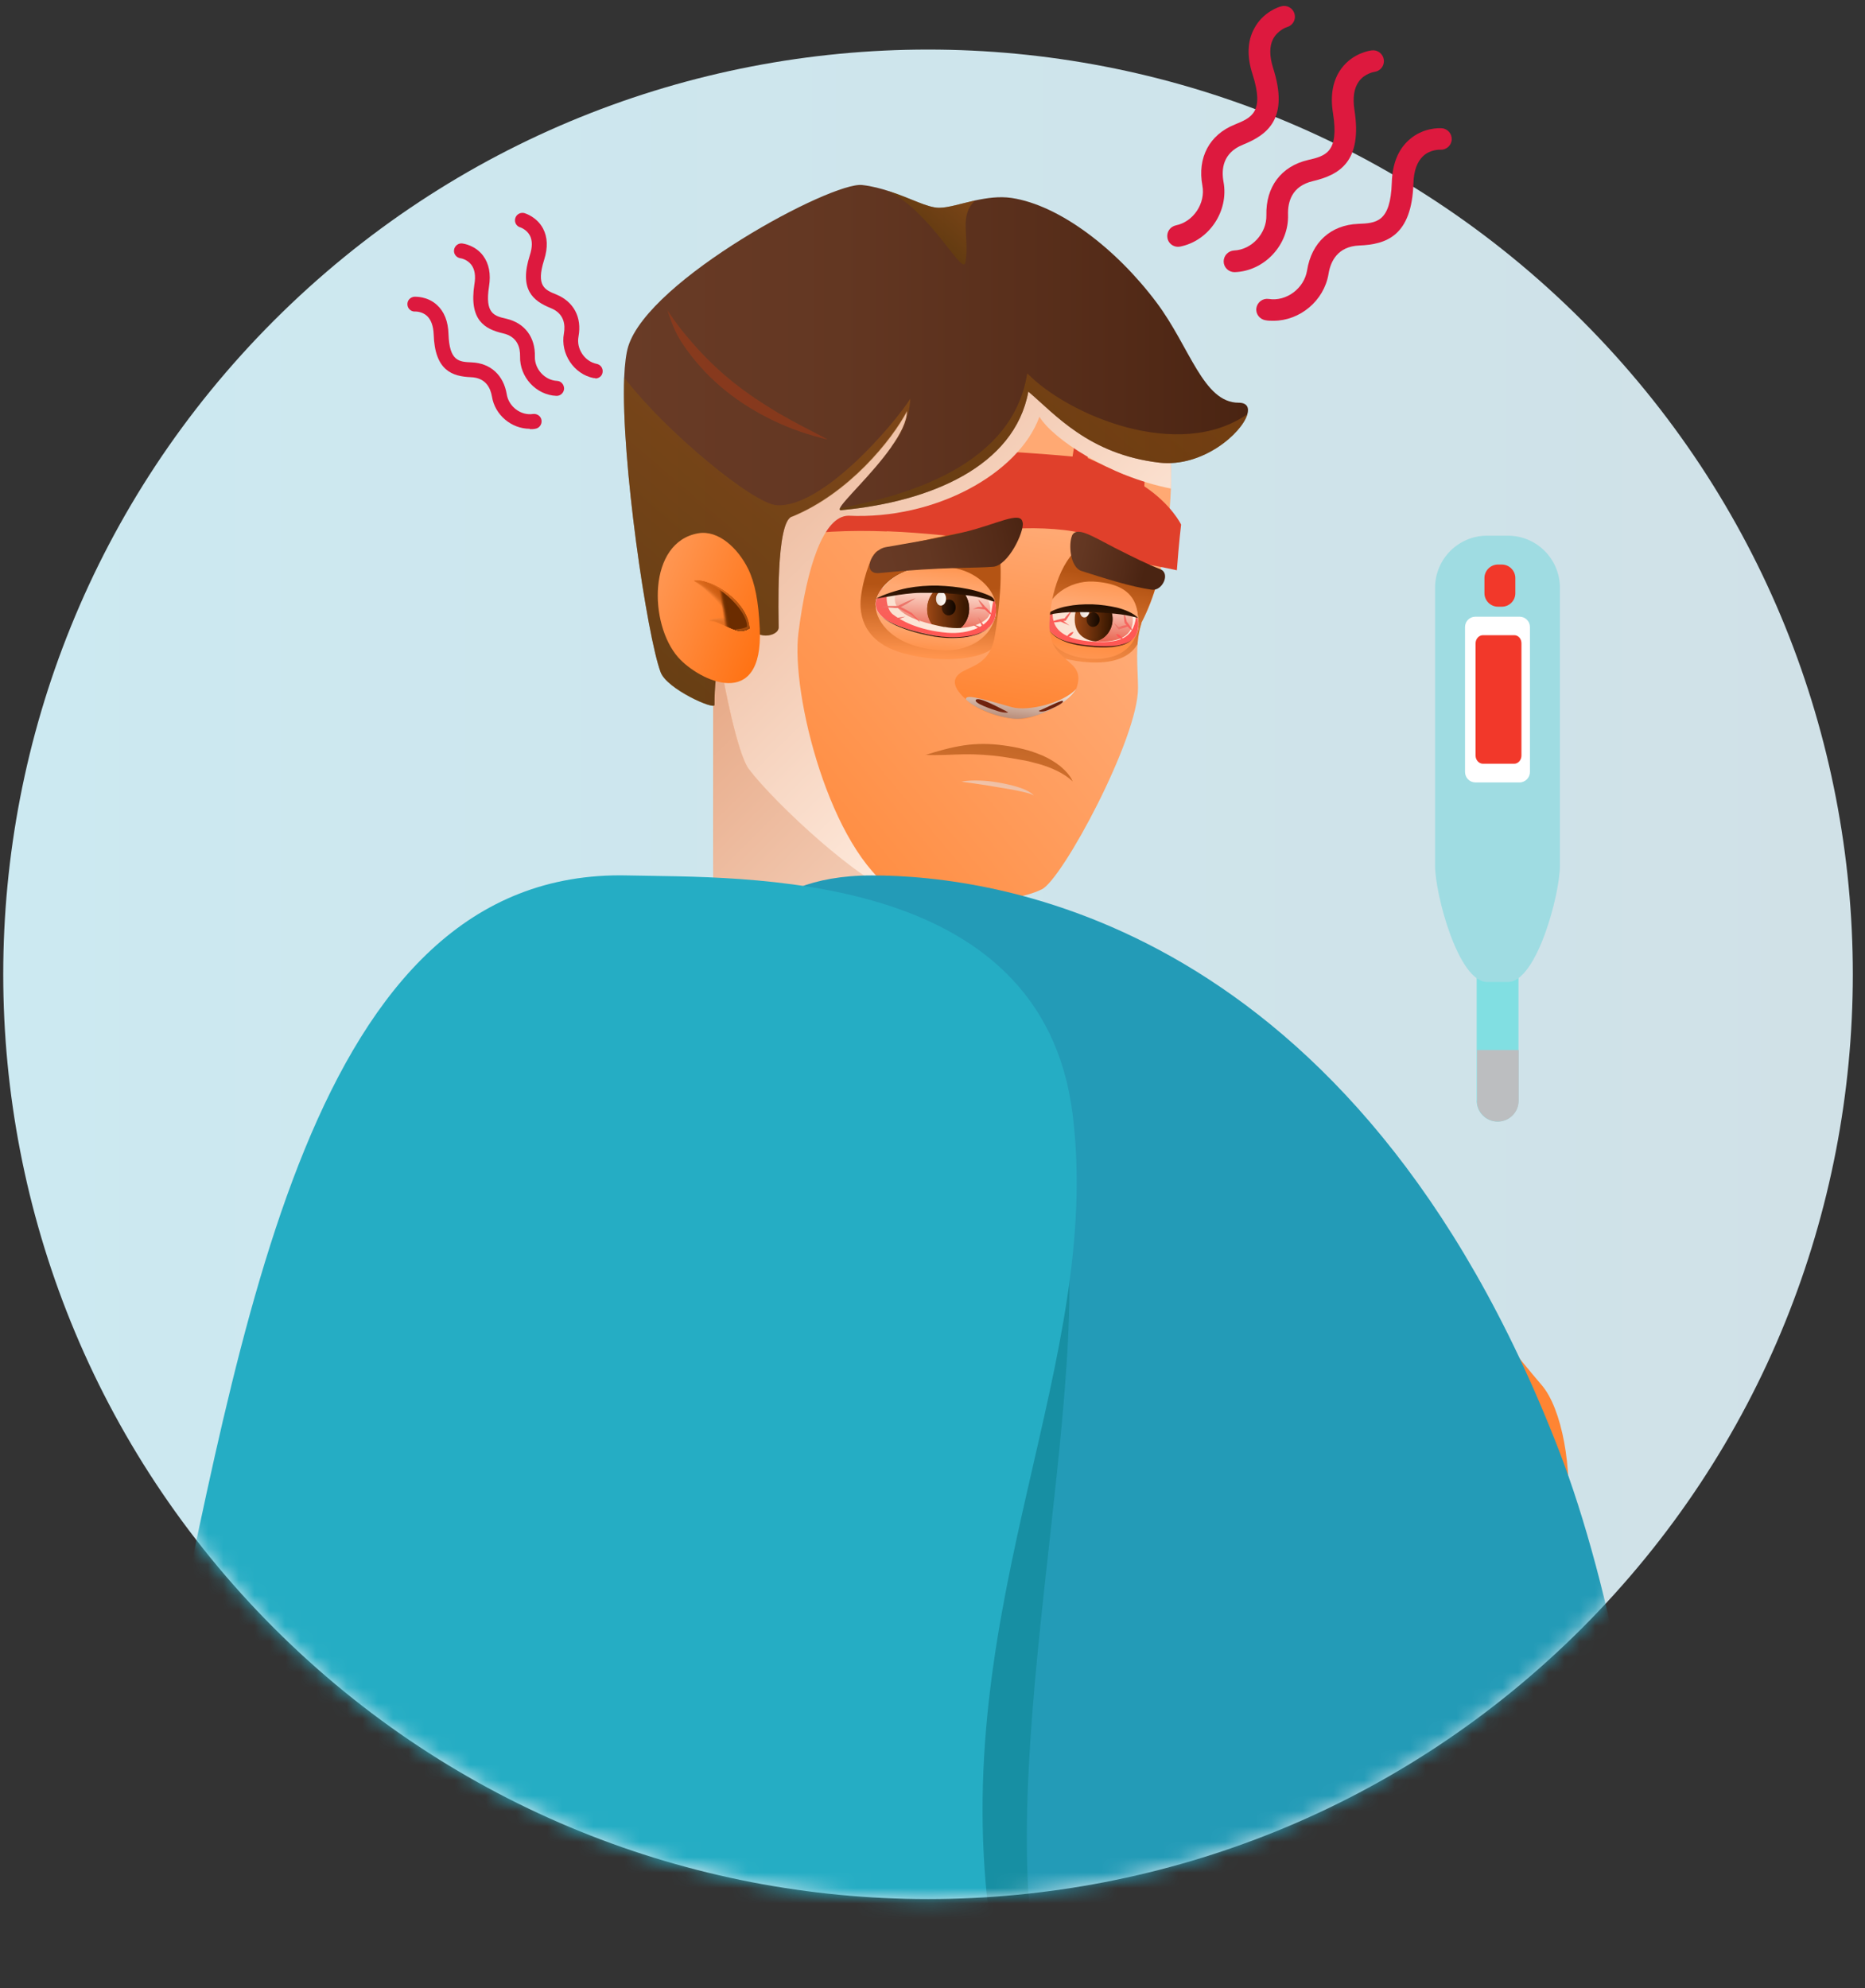 <svg width="121" height="129" viewBox="0 0 121 129" fill="none" xmlns="http://www.w3.org/2000/svg">
<rect x="0" y="0" width="121" height="129" fill="#333333" stroke="none"/>
<g clip-path="url(#clip0_1_97)">
<path d="M102.637 105.642C126.068 82.21 126.068 44.221 102.637 20.789C79.205 -2.642 41.215 -2.642 17.784 20.789C-5.648 44.221 -5.648 82.21 17.784 105.642C41.215 129.073 79.205 129.073 102.637 105.642Z" fill="url(#paint0_linear_1_97)"/>
<mask id="mask0_1_97" style="mask-type:luminance" maskUnits="userSpaceOnUse" x="0" y="3" width="121" height="121">
<path d="M102.637 105.642C126.068 82.21 126.068 44.221 102.637 20.789C79.205 -2.642 41.215 -2.642 17.784 20.789C-5.648 44.221 -5.648 82.21 17.784 105.642C41.215 129.073 79.205 129.073 102.637 105.642Z" fill="white"/>
</mask>
<g mask="url(#mask0_1_97)">
<path d="M96.766 103.889C92.531 102.761 89.207 100.997 83.398 97.193C80.831 95.513 78.418 93.701 76.427 91.901C69.922 86.009 71.951 74.009 75.814 69.329C79.882 64.409 90.874 78.473 97.198 86.405C98.302 87.797 99.263 88.985 100.018 89.861C102.658 92.909 102.862 105.521 96.766 103.889Z" fill="url(#paint1_linear_1_97)"/>
<path style="mix-blend-mode:multiply" d="M97.198 86.405C95.615 91.913 94.582 101.537 93.058 100.733C89.626 98.921 85.739 93.317 85.282 93.953C84.959 94.409 84.118 95.765 83.398 97.193C80.831 95.513 78.418 93.701 76.427 91.901C69.922 86.009 71.951 74.009 75.814 69.329C79.882 64.409 90.874 78.473 97.198 86.405Z" fill="url(#paint2_linear_1_97)"/>
<path d="M91.27 78.065C90.97 78.329 88.078 85.337 85.378 91.025C83.434 95.129 81.586 98.549 80.902 98.201C77.062 96.281 75.718 91.769 75.01 91.493C74.926 88.217 75.298 78.317 76.474 71.885C77.098 68.465 77.95 66.029 79.078 66.077C83.554 67.841 91.006 76.445 91.282 78.077L91.27 78.065Z" fill="url(#paint3_linear_1_97)"/>
<path style="mix-blend-mode:multiply" opacity="0.5" d="M85.378 91.025C83.434 95.129 81.586 98.549 80.902 98.201C77.062 96.281 75.718 91.769 75.01 91.493C74.926 88.217 75.298 78.317 76.474 71.885L78.598 70.553C78.598 73.265 78.466 85.325 78.874 88.181C79.282 91.037 79.954 78.281 81.718 75.029C83.482 71.777 79.822 82.073 81.31 92.789C81.418 95.717 83.374 93.893 85.378 91.037V91.025Z" fill="url(#paint4_linear_1_97)"/>
<path d="M61.654 74.741C54.766 77.561 47.422 72.029 46.198 61.457C46.33 60.101 46.27 44.237 46.27 42.749C46.27 42.749 65.314 45.785 65.314 46.745C65.314 47.549 64.462 56.669 64.762 61.361C64.762 61.433 64.762 61.517 64.774 61.589C64.93 61.889 65.086 62.237 65.23 62.633C66.466 66.017 66.994 72.545 61.654 74.729V74.741Z" fill="url(#paint5_linear_1_97)"/>
<path style="mix-blend-mode:multiply" d="M61.654 74.741C54.766 77.561 47.422 72.029 46.198 61.457C46.33 60.101 46.27 44.237 46.27 42.749C46.27 42.749 65.314 45.785 65.314 46.745C65.314 47.549 64.462 56.669 64.762 61.361C62.206 62.021 59.266 62.837 55.282 61.589C50.95 60.233 50.134 61.049 49.858 63.761C49.582 66.473 55.822 70.805 59.482 70.133C63.142 69.449 64.63 67.421 65.17 62.945C65.182 62.837 65.194 62.741 65.218 62.633C66.454 66.017 66.982 72.545 61.642 74.729L61.654 74.741Z" fill="url(#paint6_linear_1_97)"/>
<path d="M79.066 66.065C79.066 67.349 78.25 80.681 77.338 94.025C76.438 107.093 75.442 120.173 75.022 121.901C75.022 121.937 75.01 121.961 74.998 121.997C70.114 124.433 44.83 125.453 35.746 123.017C35.746 123.017 34.39 107.837 34.522 100.781C34.606 96.137 31.162 82.349 29.782 73.181C29.062 68.453 30.442 64.757 31.546 64.241C33.982 63.089 38.326 61.061 43.558 58.745C44.758 58.217 45.826 57.833 46.198 57.797C47.242 62.321 49.594 71.213 58.666 70.949C63.322 70.817 65.17 66.521 64.678 59.573C65.122 59.753 65.542 59.849 66.43 60.149C70.402 61.457 77.518 64.865 79.066 66.065Z" fill="url(#paint7_linear_1_97)"/>
<path style="mix-blend-mode:multiply" opacity="0.5" d="M75.022 121.901C75.022 121.901 75.01 121.961 74.998 121.997C70.114 124.433 44.83 125.453 35.746 123.017C35.746 123.017 34.39 107.837 34.522 100.781C34.606 96.137 31.162 82.349 29.782 73.181C33.802 69.917 40.222 70.541 40.222 70.541C41.242 73.589 42.202 79.085 41.194 87.221C39.766 98.633 44.902 99.425 62.806 99.833C80.698 100.241 57.514 103.289 46.942 102.881C36.706 102.485 43.078 117.725 44.914 120.977C46.63 124.013 66.454 123.377 75.034 121.901H75.022Z" fill="url(#paint8_linear_1_97)"/>
<path style="mix-blend-mode:multiply" opacity="0.5" d="M79.066 66.065C79.066 67.349 78.25 80.681 77.338 94.025C76.978 90.197 76.174 87.821 74.59 89.057C69.094 93.329 61.558 95.273 65.434 92.513C73.162 87.017 76.414 82.553 76.618 73.397C76.726 68.513 76.366 65.393 75.826 64.097C77.338 64.913 78.538 65.657 79.066 66.077V66.065Z" fill="url(#paint9_linear_1_97)"/>
<path d="M59.483 73.385C49.498 74.429 45.791 65.381 43.559 58.745C44.794 58.289 45.827 57.833 46.199 57.797C47.327 62.861 50.315 70.853 58.666 70.949C62.867 70.997 65.087 66.473 64.678 59.573C65.231 59.729 65.71 59.909 66.43 60.149C67.882 65.621 64.63 72.857 59.471 73.385H59.483Z" fill="url(#paint10_linear_1_97)"/>
<path d="M32.302 104.813V104.837C32.158 105.329 31.546 105.893 30.658 106.421C27.154 108.497 19.342 110.057 18.694 105.209C18.502 103.769 18.478 100.793 18.694 97.097C19.39 85.121 24.394 66.713 32.314 67.493C41.398 68.381 32.926 102.365 32.314 104.813H32.302Z" fill="url(#paint11_linear_1_97)"/>
<path d="M41.854 124.265C38.194 124.337 33.046 124.133 29.11 123.581C29.05 123.521 28.978 123.437 28.87 123.317C27.094 121.181 18.67 109.253 18.67 105.209C18.67 101.165 25.702 102.113 30.034 103.685C30.478 103.853 30.898 104.021 31.282 104.189C31.618 104.345 31.954 104.561 32.29 104.825C37.174 108.713 41.482 123.485 41.854 124.253V124.265Z" fill="url(#paint12_linear_1_97)"/>
<path style="mix-blend-mode:multiply" d="M41.854 124.265C38.194 124.337 33.046 124.133 29.11 123.581C29.05 123.521 28.978 123.437 28.87 123.317C32.014 123.329 36.886 123.365 38.998 123.449C42.25 123.581 39.13 118.025 36.826 113.285C35.494 110.525 32.962 108.053 30.622 106.421C28.942 105.245 27.346 104.525 26.386 104.465C24.082 104.333 26.386 103.241 29.23 103.649C29.518 103.685 29.782 103.697 30.01 103.685C32.062 103.529 31.798 101.213 30.85 99.725C29.482 97.577 22.822 97.229 18.646 97.097C19.342 85.121 24.346 66.713 32.266 67.493C41.35 68.381 32.878 102.365 32.266 104.813V104.837C37.15 108.725 41.458 123.497 41.83 124.265H41.854Z" fill="url(#paint13_linear_1_97)"/>
<path d="M74.05 40.421C75.226 38.177 75.67 35.597 75.898 32.873C76.846 21.245 68.962 16.937 60.418 16.937C51.874 16.937 39.97 18.629 41.41 32.633C42.034 38.657 46.378 42.305 46.918 43.925C46.918 43.937 47.806 48.833 48.586 49.865C50.302 52.145 55.906 57.269 58.102 57.833C59.926 58.301 65.074 58.937 67.594 57.701C68.926 57.053 73.858 47.885 73.834 44.621C73.834 43.397 73.606 41.777 74.062 40.409C74.062 40.409 74.062 40.409 74.05 40.409V40.421Z" fill="url(#paint14_linear_1_97)"/>
<path d="M57.526 34.469C62.146 34.649 66.754 35.477 71.35 36.137C72.994 36.377 74.686 36.629 76.354 37.001C76.498 35.081 76.63 34.037 76.63 34.037C76.63 34.037 76.018 32.741 74.242 31.553C74.506 27.245 74.146 25.757 74.146 25.757C74.146 25.757 73.498 29.453 72.946 30.785C72.226 30.461 70.57 29.717 70.57 29.717C70.57 29.717 70.618 25.877 70.558 23.873C70.558 23.873 69.922 27.485 69.586 29.621C69.586 29.621 64.162 29.093 59.902 29.153C59.326 27.653 59.434 22.721 59.434 22.721C59.434 22.721 58.426 26.021 58.546 29.081C56.938 29.549 54.694 30.497 54.694 30.497C54.694 30.497 54.538 27.893 54.622 24.125C54.622 24.125 53.818 26.861 53.47 30.509L50.722 31.925C50.722 31.925 50.566 33.125 50.374 34.913C52.738 34.481 55.15 34.385 57.55 34.481L57.526 34.469Z" fill="#E0402B"/>
<path style="mix-blend-mode:multiply" d="M75.958 31.697C71.95 30.905 68.314 28.481 67.438 27.041C66.082 30.749 60.658 33.725 55.054 33.461C53.422 33.461 52.342 36.809 51.802 41.057C51.298 45.041 53.866 55.169 58.102 57.869C55.966 57.377 50.302 52.169 48.586 49.901C47.806 48.869 46.918 43.997 46.918 43.961C46.366 42.329 42.022 38.681 41.41 32.657C39.97 18.653 51.862 16.961 60.418 16.961C68.974 16.961 76.294 20.981 75.97 31.709L75.958 31.697Z" fill="url(#paint15_linear_1_97)"/>
<path d="M64.99 34.493C66.25 35.753 64.954 41.189 64.486 41.933C64.006 42.677 61.33 43.133 58.618 42.389C56.158 41.717 55.666 40.049 55.87 38.621C56.074 37.193 56.65 35.741 56.986 35.741C57.322 35.741 64.306 33.809 64.99 34.481V34.493Z" fill="url(#paint16_linear_1_97)"/>
<path d="M74.05 40.421H74.062C73.918 40.865 73.834 41.333 73.798 41.801C72.646 43.769 68.806 42.809 67.798 42.305C66.718 41.765 67.126 41.105 67.258 40.289C67.486 38.945 68.83 35.453 69.778 35.309C70.546 35.201 75.202 37.349 75.07 37.805C74.806 38.705 74.482 39.581 74.05 40.409V40.421Z" fill="url(#paint17_linear_1_97)"/>
<path d="M70.738 42.749C68.398 42.581 67.69 41.285 67.858 40.037C67.894 39.773 69.526 40.025 70.786 39.989C72.394 39.941 73.798 39.749 73.834 40.145C73.978 41.393 73.126 42.905 70.738 42.737V42.749Z" fill="url(#paint18_linear_1_97)"/>
<path d="M71.014 41.957C69.454 41.909 67.702 41.285 67.858 40.049C67.894 39.785 67.978 39.533 68.086 39.305C68.578 38.285 69.718 38.225 70.978 38.213C73.21 38.189 73.798 39.773 73.846 40.169C73.99 41.417 73.414 42.029 71.014 41.969V41.957Z" fill="url(#paint19_linear_1_97)"/>
<path d="M72.178 40.337C72.094 41.105 71.47 41.681 70.774 41.609C70.078 41.537 69.586 40.853 69.67 40.073C69.754 39.293 70.378 38.729 71.074 38.801C71.77 38.873 72.262 39.557 72.178 40.337Z" fill="url(#paint20_linear_1_97)"/>
<path style="mix-blend-mode:multiply" d="M71.062 38.801C70.366 38.729 69.742 39.293 69.658 40.073C69.574 40.853 70.078 41.537 70.762 41.609C71.458 41.681 72.082 41.117 72.166 40.337C72.25 39.569 71.746 38.873 71.062 38.801ZM70.726 41.405C70.126 41.345 69.694 40.745 69.766 40.073C69.838 39.401 70.378 38.909 70.978 38.969C71.578 39.029 72.01 39.629 71.938 40.301C71.866 40.973 71.326 41.465 70.726 41.405Z" fill="url(#paint21_linear_1_97)"/>
<path d="M71.338 40.253C71.314 40.505 71.098 40.697 70.87 40.673C70.642 40.649 70.474 40.421 70.498 40.157C70.522 39.905 70.738 39.713 70.966 39.737C71.194 39.761 71.362 39.989 71.338 40.253Z" fill="url(#paint22_linear_1_97)"/>
<path d="M70.678 39.689C70.654 39.905 70.498 40.073 70.33 40.061C70.162 40.049 70.054 39.845 70.066 39.629C70.078 39.413 70.246 39.245 70.414 39.257C70.582 39.269 70.69 39.473 70.678 39.689Z" fill="url(#paint23_linear_1_97)"/>
<path style="mix-blend-mode:multiply" d="M71.014 41.957C73.414 42.029 73.99 41.405 73.846 40.157C73.702 38.909 73.342 38.141 70.99 38.201C69.43 38.237 68.05 38.669 67.87 40.037C67.702 41.273 69.466 41.909 71.026 41.945L71.014 41.957ZM69.754 39.857C69.934 38.729 70.414 38.189 71.506 38.261C73.102 38.369 73.378 39.005 73.486 40.013C73.594 41.021 72.982 41.657 71.29 41.633C70.114 41.609 69.598 40.865 69.754 39.845V39.857Z" fill="url(#paint24_linear_1_97)"/>
<path d="M71.014 41.957C69.454 41.909 67.702 41.285 67.858 40.049C67.894 39.785 67.978 39.533 68.086 39.305L68.326 39.245C68.23 40.085 68.11 41.393 70.774 41.621C73.258 41.837 73.666 40.997 73.75 39.569C73.786 39.773 73.822 39.977 73.834 40.181C73.978 41.429 73.402 42.041 71.002 41.981L71.014 41.957Z" fill="url(#paint25_linear_1_97)"/>
<path d="M69.046 40.121C68.89 40.145 68.734 40.181 68.59 40.217C68.434 40.265 68.266 40.313 68.11 40.385C68.278 40.385 68.446 40.385 68.614 40.361C68.782 40.337 68.938 40.313 69.106 40.277H69.142L69.154 40.253C69.298 40.061 69.418 39.857 69.526 39.629C69.346 39.785 69.19 39.953 69.058 40.133L69.046 40.121Z" fill="url(#paint26_linear_1_97)"/>
<path d="M68.818 40.169L69.394 40.589L68.746 40.301L68.818 40.169Z" fill="url(#paint27_linear_1_97)"/>
<path d="M69.214 41.357C69.25 41.249 69.31 41.177 69.382 41.117C69.454 41.057 69.538 41.009 69.646 40.997C69.61 41.105 69.55 41.177 69.478 41.237C69.406 41.297 69.322 41.345 69.214 41.357Z" fill="url(#paint28_linear_1_97)"/>
<path d="M73.402 40.769C73.402 40.769 73.342 40.661 73.306 40.613C73.246 40.517 73.174 40.421 73.102 40.337C73.066 40.169 73.018 40.001 72.934 39.845C72.91 40.025 72.934 40.205 72.958 40.385L72.97 40.421C73.042 40.517 73.114 40.613 73.198 40.697C73.246 40.745 73.282 40.781 73.33 40.817C73.378 40.853 73.426 40.901 73.486 40.925C73.45 40.877 73.426 40.817 73.402 40.769Z" fill="url(#paint29_linear_1_97)"/>
<path d="M73.246 40.577C73.126 40.553 73.006 40.577 72.886 40.589C72.778 40.613 72.682 40.661 72.586 40.697C72.478 40.601 72.358 40.493 72.25 40.397C72.346 40.541 72.442 40.673 72.55 40.805L72.574 40.829H72.61C72.718 40.793 73.174 40.673 73.27 40.589L73.246 40.577Z" fill="url(#paint30_linear_1_97)"/>
<path d="M72.418 41.141C72.526 41.141 72.61 41.189 72.682 41.249C72.754 41.309 72.814 41.369 72.85 41.477C72.742 41.477 72.658 41.429 72.586 41.369C72.514 41.309 72.454 41.249 72.418 41.141Z" fill="url(#paint31_linear_1_97)"/>
<path d="M67.858 40.049C68.038 39.569 69.538 39.137 71.218 39.305C72.886 39.473 73.486 39.905 73.834 40.157C73.798 39.161 73.474 37.877 70.942 37.733C69.394 37.649 67.834 38.741 67.858 40.037V40.049Z" fill="url(#paint32_linear_1_97)"/>
<path d="M67.858 40.013C67.87 39.905 67.978 39.821 68.074 39.749C68.182 39.677 68.302 39.617 68.422 39.569C68.674 39.473 68.926 39.389 69.202 39.341C69.742 39.233 70.294 39.197 70.858 39.209C71.422 39.233 71.95 39.305 72.478 39.425C72.994 39.557 73.522 39.773 73.846 40.097C73.33 39.953 72.85 39.869 72.346 39.821C71.842 39.773 71.326 39.737 70.822 39.725C70.318 39.713 69.814 39.713 69.31 39.725C69.058 39.737 68.806 39.761 68.554 39.797C68.434 39.809 68.302 39.833 68.182 39.869C68.062 39.905 67.942 39.929 67.858 40.013Z" fill="url(#paint33_linear_1_97)"/>
<path d="M68.062 40.877C68.206 41.081 68.398 41.237 68.602 41.357C68.806 41.477 69.034 41.573 69.262 41.633C69.73 41.765 70.21 41.849 70.69 41.885C71.17 41.933 71.662 41.957 72.142 41.921C72.382 41.909 72.622 41.873 72.85 41.801C73.078 41.741 73.318 41.633 73.474 41.453C73.318 41.645 73.09 41.765 72.862 41.837C72.634 41.909 72.382 41.957 72.142 41.981C71.65 42.029 71.158 42.005 70.678 41.957C70.198 41.909 69.706 41.837 69.238 41.681C69.01 41.597 68.782 41.501 68.566 41.369C68.362 41.237 68.17 41.069 68.05 40.853L68.062 40.877Z" fill="url(#paint34_linear_1_97)"/>
<path d="M70.498 35.141C68.854 36.113 68.158 38.537 68.086 40.409C67.99 43.205 70.582 42.605 69.826 44.693C69.502 45.581 67.234 46.565 66.37 46.637C65.302 46.733 63.67 46.205 62.902 45.581C61.57 44.489 61.798 43.889 62.578 43.505C63.322 43.133 64.282 42.869 64.546 41.249C65.086 37.925 65.026 35.501 64.51 34.889C63.634 33.869 72.034 34.229 70.498 35.141Z" fill="url(#paint35_linear_1_97)"/>
<path d="M60.034 48.989C60.85 48.725 61.666 48.497 62.518 48.365C63.382 48.233 64.27 48.245 65.122 48.365C65.554 48.425 65.974 48.497 66.394 48.605C66.814 48.701 67.234 48.857 67.642 49.025C68.05 49.205 68.434 49.433 68.77 49.697C69.106 49.985 69.43 50.297 69.598 50.705C69.286 50.405 68.938 50.189 68.566 50.009C68.194 49.829 67.81 49.685 67.426 49.577C67.03 49.469 66.646 49.361 66.238 49.301C66.034 49.265 65.83 49.229 65.626 49.193C65.422 49.157 65.218 49.133 65.014 49.097C64.198 48.989 63.382 48.929 62.566 48.941C61.738 48.953 60.886 49.025 60.022 48.977L60.034 48.989Z" fill="url(#paint36_linear_1_97)"/>
<path style="mix-blend-mode:multiply" d="M62.386 50.717C62.782 50.633 63.202 50.633 63.598 50.645C64.006 50.657 64.414 50.705 64.81 50.777C65.206 50.849 65.614 50.933 65.998 51.053C66.094 51.089 66.19 51.113 66.286 51.149C66.382 51.185 66.478 51.221 66.574 51.269C66.754 51.365 66.946 51.461 67.078 51.617C66.898 51.509 66.706 51.461 66.514 51.413C66.322 51.365 66.13 51.329 65.926 51.281C65.53 51.209 65.146 51.137 64.75 51.077C64.354 51.005 63.958 50.945 63.562 50.885C63.166 50.825 62.77 50.765 62.362 50.717H62.386Z" fill="url(#paint37_linear_1_97)"/>
<path d="M61.522 40.685C59.134 40.349 57.91 39.797 56.818 39.353C56.818 40.265 57.91 42.017 61.066 42.197C62.806 42.293 64.15 41.429 64.51 40.205C64.57 39.989 63.346 40.937 61.534 40.685H61.522Z" fill="url(#paint38_linear_1_97)"/>
<path d="M64.606 39.785C64.51 41.153 62.578 41.597 60.922 41.297C58.366 40.829 56.446 40.145 56.866 38.837C57.286 37.529 59.278 36.329 61.75 36.917C63.382 37.313 64.714 38.261 64.606 39.773V39.785Z" fill="url(#paint39_linear_1_97)"/>
<path d="M64.606 39.785C64.51 41.153 62.578 41.597 60.934 41.297C58.378 40.829 56.458 40.145 56.878 38.837C56.95 38.621 59.698 36.425 61.762 36.917C62.794 37.169 64.654 39.221 64.618 39.773L64.606 39.785Z" fill="url(#paint40_linear_1_97)"/>
<path d="M62.878 39.557C62.842 40.409 62.218 41.081 61.462 41.057C60.706 41.033 60.13 40.313 60.154 39.461C60.19 38.609 60.814 37.937 61.57 37.961C62.326 37.985 62.902 38.705 62.878 39.557Z" fill="url(#paint41_linear_1_97)"/>
<path style="mix-blend-mode:multiply" d="M61.57 37.961C60.814 37.937 60.19 38.597 60.154 39.461C60.118 40.313 60.706 41.033 61.462 41.057C62.218 41.081 62.842 40.421 62.878 39.557C62.914 38.705 62.326 37.985 61.57 37.961ZM61.402 40.841C60.754 40.817 60.25 40.193 60.274 39.461C60.298 38.729 60.85 38.141 61.498 38.165C62.146 38.189 62.65 38.813 62.626 39.545C62.602 40.277 62.05 40.865 61.402 40.841Z" fill="url(#paint42_linear_1_97)"/>
<path d="M62.002 39.425C62.002 39.713 61.786 39.929 61.534 39.929C61.282 39.929 61.09 39.677 61.102 39.401C61.102 39.113 61.318 38.897 61.57 38.897C61.822 38.897 62.014 39.149 62.002 39.425Z" fill="url(#paint43_linear_1_97)"/>
<path d="M61.378 38.861C61.378 39.101 61.222 39.293 61.042 39.293C60.862 39.293 60.718 39.089 60.73 38.837C60.73 38.597 60.886 38.405 61.066 38.405C61.246 38.405 61.39 38.609 61.378 38.861Z" fill="url(#paint44_linear_1_97)"/>
<path style="mix-blend-mode:multiply" d="M64.606 39.785C64.714 38.273 63.382 37.325 61.75 36.929C59.278 36.341 57.286 37.541 56.866 38.849C56.446 40.157 58.378 40.841 60.922 41.309C62.578 41.609 64.498 41.165 64.606 39.797V39.785ZM61.27 40.685C58.966 40.229 57.766 39.593 58.114 38.525C58.462 37.457 60.214 37.565 61.546 37.673C63.058 37.793 64.366 38.489 64.246 39.725C64.186 40.385 62.758 40.973 61.27 40.673V40.685Z" fill="url(#paint45_linear_1_97)"/>
<path d="M64.606 39.785C64.51 41.153 62.578 41.597 60.934 41.297C58.378 40.829 56.458 40.145 56.878 38.837C56.95 38.621 57.058 38.393 57.214 38.165L57.742 38.069C57.346 38.561 57.538 39.569 57.922 39.857C58.45 40.265 59.59 40.901 61.474 41.057C62.842 41.165 64.162 40.625 64.294 39.821C64.366 39.389 64.438 38.969 64.498 38.789C64.594 39.113 64.642 39.461 64.618 39.797L64.606 39.785Z" fill="url(#paint46_linear_1_97)"/>
<path d="M61.906 38.393C59.506 38.117 58.114 38.537 56.866 38.849C57.094 38.153 58.342 36.365 61.69 36.821C63.406 37.049 64.378 38.225 64.534 38.957C64.594 39.233 63.73 38.609 61.906 38.405V38.393Z" fill="url(#paint47_linear_1_97)"/>
<path d="M64.246 40.613C64.042 40.865 63.754 41.021 63.466 41.141C63.166 41.249 62.854 41.321 62.542 41.357C61.918 41.429 61.282 41.405 60.658 41.309C60.034 41.201 59.422 41.057 58.822 40.853C58.522 40.745 58.234 40.637 57.946 40.493C57.67 40.349 57.382 40.193 57.166 39.965C57.394 40.193 57.682 40.337 57.958 40.469C58.246 40.601 58.534 40.709 58.834 40.805C59.434 40.997 60.046 41.141 60.658 41.249C61.27 41.345 61.906 41.381 62.53 41.309C62.842 41.273 63.154 41.225 63.442 41.117C63.73 41.021 64.018 40.865 64.234 40.637L64.246 40.613Z" fill="url(#paint48_linear_1_97)"/>
<path d="M64.534 39.041C64.378 39.017 64.174 38.921 64.018 38.885C63.862 38.837 63.706 38.801 63.55 38.765C63.238 38.693 62.926 38.645 62.602 38.609C62.278 38.573 61.966 38.525 61.642 38.513C61.318 38.477 61.006 38.465 60.682 38.465C60.358 38.465 60.046 38.465 59.722 38.465C59.398 38.465 59.086 38.501 58.762 38.537C58.126 38.609 57.49 38.741 56.854 38.837C57.274 38.585 58.246 38.273 58.882 38.153C59.53 38.033 60.178 37.985 60.838 37.997C61.498 38.021 62.146 38.081 62.782 38.213C63.106 38.273 63.418 38.357 63.73 38.465C63.886 38.525 64.042 38.573 64.186 38.645C64.342 38.705 64.534 38.849 64.522 39.041H64.534Z" fill="url(#paint49_linear_1_97)"/>
<path d="M59.398 40.037C59.398 40.037 59.302 39.929 59.254 39.869C59.23 39.845 59.206 39.821 59.17 39.785C59.134 39.761 59.098 39.737 59.074 39.725C58.942 39.653 58.822 39.581 58.69 39.509C58.606 39.461 58.522 39.425 58.438 39.389C58.594 39.305 58.75 39.233 58.894 39.137C59.062 39.041 59.23 38.933 59.398 38.825C59.206 38.873 59.026 38.945 58.846 39.029C58.666 39.101 58.498 39.197 58.318 39.281L58.258 39.317C58.258 39.317 58.246 39.317 58.21 39.317C58.162 39.317 58.114 39.317 58.066 39.317C57.97 39.317 57.874 39.317 57.778 39.317C57.586 39.317 57.382 39.317 57.202 39.401C57.298 39.401 57.394 39.401 57.49 39.401L57.778 39.425C57.874 39.425 57.97 39.437 58.066 39.449C58.114 39.449 58.162 39.449 58.222 39.449C58.222 39.449 58.246 39.449 58.258 39.449C58.51 39.593 58.762 39.713 59.026 39.845L59.11 39.893C59.11 39.893 59.158 39.941 59.194 39.953L59.362 40.097C59.47 40.193 59.59 40.289 59.698 40.385C59.614 40.253 59.518 40.145 59.422 40.037H59.398Z" fill="url(#paint50_linear_1_97)"/>
<path d="M58.066 40.109L58.75 40.001L58.102 40.253L58.066 40.109Z" fill="url(#paint51_linear_1_97)"/>
<path d="M63.934 39.389C63.79 39.209 63.646 39.041 63.466 38.897C63.538 39.077 63.646 39.233 63.754 39.389H63.454L63.118 39.521L63.466 39.485L63.898 39.545C63.97 39.605 64.03 39.677 64.102 39.737C64.15 39.773 64.198 39.809 64.246 39.845C64.294 39.881 64.342 39.917 64.402 39.941C64.27 39.737 64.126 39.569 63.958 39.401L63.934 39.389Z" fill="url(#paint52_linear_1_97)"/>
<path d="M63.742 40.709L63.442 40.025L63.874 40.637L63.742 40.709Z" fill="url(#paint53_linear_1_97)"/>
<path d="M63.562 40.817L62.998 40.457L63.622 40.685L63.562 40.817Z" fill="url(#paint54_linear_1_97)"/>
<path d="M66.358 33.905C66.442 34.541 65.41 36.689 64.438 36.773C63.142 36.881 61.294 36.761 57.058 37.181C55.906 37.301 56.47 35.681 57.466 35.501C59.41 35.153 60.394 35.021 62.434 34.553C64.594 34.061 66.25 33.089 66.346 33.905H66.358Z" fill="url(#paint55_linear_1_97)"/>
<path d="M69.55 34.769C69.322 35.309 69.418 36.809 70.174 37.049C71.542 37.481 73.33 38.069 74.734 38.261C75.418 38.357 75.958 37.193 75.274 36.929C74.41 36.593 73.594 36.185 72.334 35.549C70.858 34.793 69.826 34.097 69.538 34.781L69.55 34.769Z" fill="url(#paint56_linear_1_97)"/>
<path style="mix-blend-mode:multiply" d="M69.826 44.693C69.274 45.761 66.958 46.757 65.77 46.637C64.654 46.517 63.238 45.965 62.662 45.377C62.662 45.089 63.178 45.173 65.638 45.881C66.694 46.181 69.022 45.605 69.814 44.705L69.826 44.693Z" fill="url(#paint57_linear_1_97)"/>
<path d="M65.29 46.145C65.038 46.049 63.538 45.173 63.322 45.401C63.106 45.617 64.414 46.037 64.786 46.157C65.158 46.277 65.59 46.265 65.29 46.157V46.145Z" fill="url(#paint58_linear_1_97)"/>
<path d="M67.486 46.085C67.666 46.025 68.83 45.425 68.938 45.473C69.166 45.581 68.086 46.061 67.822 46.133C67.558 46.205 67.27 46.157 67.474 46.085H67.486Z" fill="url(#paint59_linear_1_97)"/>
<path d="M80.926 26.885C80.566 28.109 78.022 30.341 75.214 30.017C70.618 29.477 68.434 26.849 66.718 25.409C65.818 30.293 60.298 32.549 54.694 33.089C54.502 33.137 54.454 33.089 54.49 32.981C54.67 32.513 56.59 30.761 57.814 29.021C57.814 29.021 57.826 29.009 57.826 28.997C58.414 28.169 58.846 27.341 58.846 26.657C57.85 28.553 55.054 32.009 51.394 33.509C50.314 33.785 50.518 40.061 50.518 40.697C50.518 41.333 48.898 41.573 48.622 40.433C48.298 39.101 46.354 40.901 46.354 45.737C46.354 46.073 43.27 44.705 42.862 43.613C41.986 41.285 40.282 29.789 40.498 24.485C40.534 23.633 40.618 22.937 40.762 22.469C42.118 18.125 53.974 11.765 55.942 12.005C56.578 12.077 57.154 12.233 57.706 12.413C59.086 12.857 60.166 13.481 60.934 13.481C61.534 13.481 62.362 13.205 63.286 13.001C64.03 12.845 64.834 12.725 65.638 12.845C68.734 13.313 72.418 16.133 75.034 19.625C77.206 22.517 78.058 26.129 80.362 26.129C80.902 26.129 81.058 26.441 80.926 26.885Z" fill="url(#paint60_linear_1_97)"/>
<path style="mix-blend-mode:multiply" opacity="0.5" d="M51.394 33.521C50.314 33.797 50.518 40.073 50.518 40.709C50.518 41.345 48.898 41.585 48.622 40.445C48.298 39.113 46.354 40.913 46.354 45.749C46.354 46.085 43.27 44.717 42.862 43.625C41.986 41.297 40.282 29.801 40.498 24.497C43.21 28.037 48.874 32.681 50.386 32.777C53.374 32.981 58.042 27.485 59.062 25.865C58.99 27.173 58.51 28.157 57.85 29.009C58.438 28.181 58.87 27.353 58.87 26.669C57.874 28.565 55.078 32.021 51.418 33.521H51.394Z" fill="url(#paint61_linear_1_97)"/>
<path style="mix-blend-mode:multiply" opacity="0.5" d="M57.694 12.413C59.074 12.857 60.154 13.481 60.922 13.481C61.522 13.481 62.35 13.205 63.274 13.001C62.182 14.021 62.914 15.293 62.638 17.009C62.482 17.993 60.466 13.841 57.682 12.425L57.694 12.413Z" fill="url(#paint62_linear_1_97)"/>
<path style="mix-blend-mode:multiply" opacity="0.5" d="M80.926 26.885C80.566 28.109 78.022 30.341 75.214 30.017C70.618 29.477 68.434 26.849 66.718 25.409C65.818 30.293 60.298 32.549 54.694 33.089C54.502 33.137 54.454 33.089 54.49 32.981C57.562 32.357 65.638 30.725 66.646 24.221C69.334 26.969 76.486 29.957 80.926 26.873V26.885Z" fill="url(#paint63_linear_1_97)"/>
<g style="mix-blend-mode:screen" opacity="0.5">
<path style="mix-blend-mode:screen" d="M53.662 28.493C52.582 27.929 51.514 27.389 50.482 26.789C49.462 26.177 48.478 25.529 47.554 24.785C46.642 24.053 45.79 23.237 45.022 22.361C44.254 21.485 43.966 21.113 43.294 20.129C43.69 21.245 43.858 21.737 44.566 22.709C45.274 23.693 46.126 24.581 47.086 25.361C48.046 26.129 49.102 26.777 50.206 27.305C51.31 27.833 52.462 28.229 53.65 28.505L53.662 28.493Z" fill="url(#paint64_linear_1_97)"/>
</g>
<path d="M49.294 40.781C49.21 38.993 48.982 37.817 48.538 36.905C47.866 35.549 46.594 34.373 45.298 34.601C42.01 35.177 42.094 40.493 44.002 42.653C45.358 44.177 49.534 46.205 49.294 40.781Z" fill="url(#paint65_linear_1_97)"/>
<path opacity="0.09" d="M45.022 37.697C46.066 37.565 48.478 38.933 48.622 40.757C48.166 40.157 46.69 40.229 46.018 40.253C46.414 40.013 46.846 40.049 47.278 40.001C46.846 39.269 45.754 38.153 45.034 37.685L45.022 37.697Z" fill="url(#paint66_linear_1_97)"/>
<path opacity="0.18" d="M45.022 37.697C46.066 37.565 48.478 38.932 48.61 40.757C48.118 40.276 46.678 40.228 46.006 40.252C46.414 40.013 46.846 40.096 47.314 40.06C46.894 39.221 45.718 38.141 45.022 37.697Z" fill="url(#paint67_linear_1_97)"/>
<path opacity="0.27" d="M45.022 37.697C46.066 37.565 48.466 38.945 48.61 40.769C48.082 40.397 46.678 40.241 46.006 40.265C46.426 40.025 46.858 40.157 47.35 40.121C46.954 39.173 45.694 38.117 45.022 37.697Z" fill="url(#paint68_linear_1_97)"/>
<path opacity="0.36" d="M45.034 37.684C46.078 37.553 48.478 38.932 48.622 40.757C48.058 40.505 46.702 40.228 46.018 40.264C46.438 40.025 46.894 40.205 47.41 40.169C47.038 39.112 45.682 38.081 45.034 37.697V37.684Z" fill="url(#paint69_linear_1_97)"/>
<path opacity="0.45" d="M45.034 37.684C46.078 37.553 48.478 38.932 48.61 40.757C48.01 40.612 46.69 40.228 46.006 40.264C46.438 40.025 46.894 40.264 47.446 40.217C47.098 39.041 45.658 38.044 45.034 37.684Z" fill="url(#paint70_linear_1_97)"/>
<path opacity="0.55" d="M45.034 37.684C46.078 37.553 48.466 38.932 48.61 40.757C47.974 40.733 46.69 40.24 46.006 40.264C46.438 40.025 46.918 40.3 47.482 40.264C47.158 38.98 45.622 38.008 45.034 37.684Z" fill="url(#paint71_linear_1_97)"/>
<path opacity="0.64" d="M45.034 37.684C46.078 37.553 48.466 38.932 48.61 40.757C47.938 40.84 46.69 40.24 46.006 40.264C46.45 40.025 46.93 40.349 47.53 40.312C47.23 38.92 45.598 37.972 45.034 37.684Z" fill="url(#paint72_linear_1_97)"/>
<path opacity="0.73" d="M45.046 37.685C46.09 37.553 48.478 38.945 48.61 40.769C47.902 40.961 46.69 40.253 46.006 40.277C46.462 40.049 46.942 40.409 47.578 40.373C47.29 38.873 45.586 37.949 45.046 37.685Z" fill="url(#paint73_linear_1_97)"/>
<path opacity="0.82" d="M45.046 37.672C46.09 37.541 48.478 38.932 48.61 40.757C47.866 41.069 46.69 40.24 46.006 40.276C46.462 40.048 46.966 40.456 47.614 40.42C47.35 38.812 45.55 37.913 45.034 37.684L45.046 37.672Z" fill="url(#paint74_linear_1_97)"/>
<path opacity="0.91" d="M45.046 37.672C46.09 37.541 48.466 38.932 48.61 40.757C47.83 41.176 46.69 40.24 46.006 40.276C46.474 40.048 46.978 40.517 47.662 40.468C47.422 38.752 45.538 37.877 45.046 37.672Z" fill="url(#paint75_linear_1_97)"/>
<path d="M47.722 40.517C47.506 38.693 45.526 37.852 45.058 37.672C46.102 37.541 48.478 38.932 48.622 40.757C47.806 41.297 46.702 40.252 46.018 40.276C46.498 40.048 47.014 40.565 47.722 40.517Z" fill="url(#paint76_linear_1_97)"/>
<path opacity="0.05" d="M46.642 38.189C47.242 38.537 48.431 39.545 48.611 40.757C48.286 41.021 47.867 40.973 46.99 40.589L46.642 38.189Z" fill="url(#paint77_linear_1_97)"/>
<path opacity="0.1" d="M46.678 38.213C47.267 38.549 48.443 39.557 48.623 40.757C48.31 41.009 47.891 40.973 47.038 40.601L46.691 38.213H46.678Z" fill="url(#paint78_linear_1_97)"/>
<path opacity="0.14" d="M46.702 38.237C47.278 38.561 48.442 39.557 48.61 40.769C48.298 41.021 47.89 40.985 47.05 40.625L46.69 38.237H46.702Z" fill="url(#paint79_linear_1_97)"/>
<path opacity="0.19" d="M46.726 38.249C47.29 38.573 48.43 39.545 48.61 40.757C48.31 40.997 47.89 40.973 47.086 40.625L46.726 38.249Z" fill="url(#paint80_linear_1_97)"/>
<path opacity="0.24" d="M46.763 38.273C47.303 38.585 48.443 39.557 48.623 40.757C48.322 40.985 47.914 40.985 47.134 40.637L46.763 38.261V38.273Z" fill="url(#paint81_linear_1_97)"/>
<path opacity="0.29" d="M46.786 38.285C47.314 38.585 48.442 39.545 48.61 40.757C48.322 40.985 47.914 40.985 47.158 40.649L46.786 38.285Z" fill="url(#paint82_linear_1_97)"/>
<path opacity="0.33" d="M46.81 38.309C47.326 38.609 48.43 39.557 48.61 40.757C48.322 40.973 47.926 40.985 47.182 40.661L46.81 38.309Z" fill="url(#paint83_linear_1_97)"/>
<path opacity="0.38" d="M46.846 38.333C47.35 38.621 48.442 39.557 48.622 40.769C48.346 40.985 47.95 41.009 47.23 40.685L46.846 38.333Z" fill="url(#paint84_linear_1_97)"/>
<path opacity="0.43" d="M46.87 38.345C47.362 38.621 48.442 39.545 48.61 40.757C48.334 40.961 47.938 40.997 47.254 40.685L46.87 38.345Z" fill="url(#paint85_linear_1_97)"/>
<path opacity="0.48" d="M46.894 38.369C47.362 38.645 48.43 39.557 48.61 40.757C48.346 40.961 47.95 40.997 47.29 40.709L46.894 38.369Z" fill="url(#paint86_linear_1_97)"/>
<path opacity="0.52" d="M46.93 38.381C47.386 38.645 48.442 39.545 48.622 40.757C48.358 40.949 47.974 40.997 47.338 40.721L46.942 38.393L46.93 38.381Z" fill="url(#paint87_linear_1_97)"/>
<path opacity="0.57" d="M46.954 38.405C47.398 38.657 48.442 39.557 48.61 40.757C48.358 40.949 47.974 41.009 47.35 40.733L46.942 38.405H46.954Z" fill="url(#paint88_linear_1_97)"/>
<path opacity="0.62" d="M46.978 38.429C47.41 38.681 48.43 39.557 48.61 40.757C48.358 40.937 47.974 41.009 47.386 40.745L46.978 38.429Z" fill="url(#paint89_linear_1_97)"/>
<path opacity="0.67" d="M47.014 38.441C47.422 38.681 48.442 39.545 48.622 40.757C48.382 40.937 47.998 41.009 47.434 40.757L47.026 38.441H47.014Z" fill="url(#paint90_linear_1_97)"/>
<path opacity="0.71" d="M47.038 38.465C47.434 38.705 48.443 39.557 48.611 40.757C48.37 40.925 47.998 41.021 47.459 40.757L47.038 38.453V38.465Z" fill="url(#paint91_linear_1_97)"/>
<path opacity="0.76" d="M47.062 38.477C47.446 38.705 48.43 39.545 48.61 40.757C48.382 40.913 48.01 41.021 47.482 40.781L47.062 38.477Z" fill="url(#paint92_linear_1_97)"/>
<path opacity="0.81" d="M47.098 38.501C47.47 38.717 48.442 39.545 48.622 40.757C48.394 40.913 48.022 41.021 47.53 40.793L47.098 38.501Z" fill="url(#paint93_linear_1_97)"/>
<path opacity="0.86" d="M47.122 38.525C47.482 38.741 48.442 39.557 48.61 40.757C48.394 40.901 48.022 41.021 47.554 40.805L47.122 38.513V38.525Z" fill="url(#paint94_linear_1_97)"/>
<path opacity="0.9" d="M47.146 38.537C47.482 38.741 48.43 39.545 48.61 40.757C48.406 40.901 48.034 41.033 47.59 40.817L47.146 38.537Z" fill="url(#paint95_linear_1_97)"/>
<path opacity="0.95" d="M47.182 38.561C47.506 38.753 48.442 39.557 48.61 40.757C48.406 40.889 48.046 41.033 47.626 40.829L47.182 38.549V38.561Z" fill="url(#paint96_linear_1_97)"/>
<path d="M47.206 38.585C47.519 38.777 48.443 39.557 48.611 40.769C48.419 40.901 48.059 41.045 47.651 40.853L47.194 38.585H47.206Z" fill="url(#paint97_linear_1_97)"/>
<path d="M48.466 40.673C48.502 39.497 46.246 37.529 45.058 37.673C46.246 37.529 48.586 39.137 48.622 40.757C48.226 41.009 47.938 40.949 47.662 40.841C47.926 40.829 48.25 40.781 48.466 40.661V40.673Z" fill="url(#paint98_linear_1_97)"/>
<path d="M37.042 95.141C37.018 95.213 36.994 95.285 36.958 95.357C31.63 96.101 20.086 94.685 17.374 92.093C21.574 75.713 24.742 68.261 28.81 65.297C30.682 63.929 32.758 63.413 35.206 63.617C42.658 64.229 41.062 83.897 37.042 95.141Z" fill="url(#paint99_linear_1_97)"/>
<path style="mix-blend-mode:multiply" opacity="0.5" d="M37.042 95.141C37.018 95.213 36.994 95.285 36.958 95.357C31.63 96.101 20.086 94.685 17.374 92.093C21.574 75.713 24.742 68.261 28.81 65.297C26.134 68.525 22.882 77.285 25.978 75.437C31.654 72.065 36.034 72.701 31.894 73.985C27.754 75.269 21.946 81.173 20.698 84.365C19.45 87.557 19.51 90.305 22.126 92.213C24.694 94.073 30.214 94.397 37.042 95.141Z" fill="url(#paint100_linear_1_97)"/>
<path d="M107.578 128.141C107.086 116.621 104.566 102.953 101.146 94.109C87.85 59.693 64.462 56.8 56.566 56.8C48.67 56.8 47.578 61.804 47.578 61.804C50.47 74.428 54.346 100.613 57.898 128.141H107.578Z" fill="#239BB7"/>
<path d="M67.379 128.141C64.186 112.469 72.382 85.193 68.135 74.525C66.466 70.325 52.931 81.545 51.455 82.829C53.531 95.717 55.763 111.677 57.886 128.141H67.379Z" fill="#178FA3"/>
<path d="M64.642 128.141C64.474 126.713 64.306 125.381 64.15 124.109C61.666 103.781 71.59 88.253 69.586 72.257C67.57 56.261 48.058 56.969 40.714 56.801C19.99 56.309 15.694 86.597 10.438 110.921C10.042 112.745 6.466 126.389 6.058 128.141H64.654H64.642Z" fill="#25ADC4"/>
</g>
<path d="M76.427 16.013C76.103 16.013 75.802 15.785 75.743 15.449C75.671 15.065 75.91 14.705 76.294 14.621C77.422 14.393 78.227 13.193 78.01 12.041C77.674 10.229 78.466 8.741 80.111 8.081C81.191 7.637 82.055 7.289 81.263 4.817C80.891 3.665 80.927 2.669 81.371 1.853C81.947 0.761 83.002 0.437 83.123 0.413C83.495 0.305 83.879 0.521 83.987 0.893C84.094 1.265 83.879 1.649 83.507 1.757C83.483 1.757 82.894 1.961 82.594 2.537C82.355 3.005 82.355 3.629 82.594 4.397C83.638 7.661 82.282 8.729 80.638 9.389C79.331 9.917 79.234 10.985 79.379 11.789C79.739 13.697 78.442 15.629 76.558 16.001C76.51 16.001 76.463 16.013 76.427 16.013Z" fill="#DD193E"/>
<path d="M80.087 17.657C79.715 17.657 79.403 17.357 79.391 16.985C79.379 16.601 79.678 16.277 80.062 16.253C81.215 16.205 82.186 15.137 82.162 13.973C82.115 12.125 83.123 10.793 84.85 10.385C85.99 10.121 86.891 9.905 86.483 7.337C86.29 6.149 86.483 5.165 87.046 4.421C87.79 3.437 88.882 3.281 89.002 3.269C89.386 3.221 89.734 3.497 89.782 3.881C89.831 4.265 89.555 4.613 89.183 4.661C89.159 4.661 88.534 4.769 88.162 5.285C87.85 5.717 87.754 6.329 87.874 7.121C88.403 10.505 86.891 11.345 85.174 11.753C83.794 12.077 83.543 13.121 83.567 13.937C83.626 15.881 82.043 17.585 80.123 17.657H80.099H80.087Z" fill="#DD193E"/>
<path d="M82.606 20.813C82.439 20.813 82.27 20.813 82.103 20.777C81.719 20.717 81.454 20.357 81.514 19.985C81.575 19.601 81.934 19.337 82.319 19.397C83.459 19.577 84.611 18.713 84.802 17.549C85.091 15.725 86.338 14.597 88.115 14.525C89.278 14.477 90.215 14.441 90.299 11.849C90.335 10.637 90.707 9.713 91.403 9.089C92.314 8.261 93.418 8.309 93.538 8.321C93.922 8.345 94.21 8.681 94.186 9.065C94.162 9.449 93.826 9.737 93.442 9.713C93.418 9.713 92.794 9.689 92.326 10.133C91.942 10.493 91.727 11.081 91.703 11.885C91.594 15.317 89.939 15.857 88.186 15.929C86.782 15.989 86.326 16.961 86.195 17.765C85.906 19.517 84.335 20.813 82.618 20.813H82.606Z" fill="#DD193E"/>
<path d="M38.626 24.556C38.854 24.556 39.058 24.401 39.094 24.172C39.142 23.909 38.974 23.657 38.71 23.608C37.93 23.453 37.378 22.625 37.534 21.832C37.762 20.584 37.222 19.576 36.094 19.108C35.35 18.808 34.762 18.569 35.302 16.864C35.554 16.073 35.53 15.389 35.23 14.825C34.834 14.081 34.102 13.852 34.03 13.829C33.778 13.757 33.502 13.9 33.43 14.165C33.358 14.416 33.502 14.681 33.754 14.752C33.766 14.752 34.174 14.896 34.378 15.28C34.546 15.604 34.546 16.037 34.378 16.552C33.658 18.797 34.594 19.529 35.722 19.985C36.622 20.345 36.682 21.088 36.586 21.64C36.346 22.948 37.234 24.28 38.518 24.532C38.554 24.532 38.578 24.532 38.614 24.532L38.626 24.556Z" fill="#DD193E"/>
<path d="M36.118 25.685C36.37 25.685 36.586 25.481 36.598 25.217C36.598 24.953 36.406 24.725 36.142 24.713C35.35 24.677 34.678 23.945 34.702 23.141C34.738 21.881 34.042 20.957 32.854 20.681C32.074 20.501 31.45 20.357 31.726 18.593C31.858 17.777 31.726 17.105 31.342 16.589C30.838 15.917 30.082 15.809 29.998 15.797C29.734 15.761 29.494 15.953 29.458 16.217C29.422 16.481 29.614 16.721 29.878 16.757C29.902 16.757 30.322 16.829 30.586 17.189C30.802 17.477 30.874 17.909 30.778 18.449C30.418 20.777 31.45 21.353 32.638 21.629C33.586 21.845 33.754 22.565 33.742 23.129C33.706 24.461 34.786 25.637 36.106 25.685C36.106 25.685 36.118 25.685 36.13 25.685H36.118Z" fill="#DD193E"/>
<path d="M34.378 27.845C34.498 27.845 34.606 27.845 34.726 27.82C34.99 27.785 35.17 27.532 35.134 27.268C35.098 27.005 34.846 26.825 34.582 26.86C33.802 26.98 33.01 26.392 32.878 25.588C32.674 24.34 31.822 23.561 30.598 23.512C29.794 23.477 29.158 23.453 29.098 21.677C29.074 20.849 28.822 20.212 28.342 19.78C27.718 19.216 26.962 19.253 26.878 19.253C26.614 19.276 26.41 19.505 26.434 19.768C26.446 20.032 26.686 20.236 26.938 20.212C26.95 20.212 27.382 20.201 27.706 20.5C27.97 20.753 28.114 21.148 28.138 21.701C28.21 24.052 29.35 24.424 30.55 24.473C31.522 24.509 31.822 25.18 31.918 25.733C32.11 26.933 33.19 27.82 34.366 27.82L34.378 27.845Z" fill="#DD193E"/>
<path d="M97.162 54.748C97.906 54.748 98.518 55.361 98.518 56.105V71.416C98.518 72.16 97.918 72.772 97.162 72.772C96.406 72.772 95.806 72.16 95.806 71.416V56.105C95.806 55.361 96.406 54.748 97.162 54.748Z" fill="#81DFE2"/>
<path d="M95.819 71.416C95.819 72.16 96.418 72.772 97.174 72.772C97.93 72.772 98.531 72.16 98.531 71.416V68.129H95.831V71.416H95.819Z" fill="#BCBEC0"/>
<path d="M97.834 34.757C99.694 34.757 101.206 36.269 101.206 38.141V56.165C101.206 58.037 99.694 63.713 97.834 63.713H96.478C94.618 63.713 93.106 58.025 93.106 56.165V38.141C93.106 36.269 94.618 34.757 96.478 34.757H97.834Z" fill="#9FDCE2"/>
<path d="M98.59 40.013C98.962 40.013 99.262 40.313 99.262 40.685V50.081C99.262 50.453 98.962 50.765 98.59 50.765H95.722C95.35 50.765 95.05 50.465 95.05 50.081V40.685C95.05 40.313 95.35 40.013 95.722 40.013H98.59Z" fill="white"/>
<path d="M98.243 41.213C98.507 41.213 98.71 41.441 98.71 41.741V49.025C98.71 49.313 98.495 49.553 98.243 49.553H96.215C95.951 49.553 95.734 49.313 95.734 49.025V41.741C95.734 41.453 95.951 41.213 96.215 41.213H98.243Z" fill="#F2382A"/>
<path d="M97.438 36.629C97.918 36.629 98.314 37.025 98.314 37.505V38.489C98.314 38.98 97.918 39.364 97.438 39.364H97.186C96.706 39.364 96.31 38.968 96.31 38.489V37.505C96.31 37.025 96.706 36.629 97.186 36.629H97.438Z" fill="#F2382A"/>
</g>
<defs>
<linearGradient id="paint0_linear_1_97" x1="0.211" y1="63.209" x2="120.211" y2="63.209" gradientUnits="userSpaceOnUse">
<stop stop-color="#CCE9F1"/>
<stop offset="1" stop-color="#D0E1E7"/>
</linearGradient>
<linearGradient id="paint1_linear_1_97" x1="89.903" y1="84.905" x2="67.067" y2="99.461" gradientUnits="userSpaceOnUse">
<stop stop-color="#FF8533"/>
<stop offset="1" stop-color="#FFA973"/>
</linearGradient>
<linearGradient id="paint2_linear_1_97" x1="96.526" y1="97.949" x2="70.582" y2="72.017" gradientUnits="userSpaceOnUse">
<stop stop-color="#FFECDF"/>
<stop offset="1" stop-color="#E5A480"/>
</linearGradient>
<linearGradient id="paint3_linear_1_97" x1="96.838" y1="72.509" x2="71.218" y2="87.149" gradientUnits="userSpaceOnUse">
<stop stop-color="#24BEBE"/>
<stop offset="1" stop-color="#228686"/>
</linearGradient>
<linearGradient id="paint4_linear_1_97" x1="83.374" y1="82.493" x2="66.274" y2="91.625" gradientUnits="userSpaceOnUse">
<stop stop-color="#0BBEBE"/>
<stop offset="1" stop-color="#228686"/>
</linearGradient>
<linearGradient id="paint5_linear_1_97" x1="43.918" y1="50.357" x2="68.794" y2="66.653" gradientUnits="userSpaceOnUse">
<stop stop-color="#FF8533"/>
<stop offset="1" stop-color="#FFA973"/>
</linearGradient>
<linearGradient id="paint6_linear_1_97" x1="68.038" y1="69.437" x2="42.562" y2="43.973" gradientUnits="userSpaceOnUse">
<stop stop-color="#FFECDF"/>
<stop offset="1" stop-color="#E5A480"/>
</linearGradient>
<linearGradient id="paint7_linear_1_97" x1="73.39" y1="56.741" x2="43.342" y2="110.669" gradientUnits="userSpaceOnUse">
<stop stop-color="#24BEBE"/>
<stop offset="1" stop-color="#228686"/>
</linearGradient>
<linearGradient id="paint8_linear_1_97" x1="69.382" y1="128.177" x2="19.678" y2="78.461" gradientUnits="userSpaceOnUse">
<stop stop-color="#0BBEBE"/>
<stop offset="1" stop-color="#228686"/>
</linearGradient>
<linearGradient id="paint9_linear_1_97" x1="81.706" y1="89.849" x2="65.086" y2="73.229" gradientUnits="userSpaceOnUse">
<stop stop-color="#0BBEBE"/>
<stop offset="1" stop-color="#228686"/>
</linearGradient>
<linearGradient id="paint10_linear_1_97" x1="45.862" y1="65.153" x2="60.514" y2="66.353" gradientUnits="userSpaceOnUse">
<stop stop-color="#146969"/>
<stop offset="1" stop-color="#1A6969"/>
</linearGradient>
<linearGradient id="paint11_linear_1_97" x1="36.022" y1="84.053" x2="-1.538" y2="104.105" gradientUnits="userSpaceOnUse">
<stop stop-color="#FF8533"/>
<stop offset="1" stop-color="#FFA973"/>
</linearGradient>
<linearGradient id="paint12_linear_1_97" x1="46.822" y1="105.173" x2="9.778" y2="124.937" gradientUnits="userSpaceOnUse">
<stop stop-color="#FF8533"/>
<stop offset="1" stop-color="#FFA973"/>
</linearGradient>
<linearGradient id="paint13_linear_1_97" x1="41.086" y1="93.257" x2="4.39" y2="112.841" gradientUnits="userSpaceOnUse">
<stop stop-color="#FFECDF"/>
<stop offset="1" stop-color="#E5A480"/>
</linearGradient>
<linearGradient id="paint14_linear_1_97" x1="41.866" y1="51.413" x2="73.414" y2="25.169" gradientUnits="userSpaceOnUse">
<stop stop-color="#FF8533"/>
<stop offset="0.72" stop-color="#FFA973"/>
</linearGradient>
<linearGradient id="paint15_linear_1_97" x1="70.546" y1="45.713" x2="44.158" y2="19.313" gradientUnits="userSpaceOnUse">
<stop stop-color="#FFECDF"/>
<stop offset="1" stop-color="#E5A480"/>
</linearGradient>
<linearGradient id="paint16_linear_1_97" x1="60.502" y1="42.569" x2="60.67" y2="38.057" gradientUnits="userSpaceOnUse">
<stop stop-color="#FF944D"/>
<stop offset="1" stop-color="#B45414"/>
</linearGradient>
<linearGradient id="paint17_linear_1_97" x1="70.162" y1="43.673" x2="71.506" y2="37.445" gradientUnits="userSpaceOnUse">
<stop stop-color="#FF944D"/>
<stop offset="1" stop-color="#B45414"/>
</linearGradient>
<linearGradient id="paint18_linear_1_97" x1="70.834" y1="40.529" x2="70.378" y2="45.269" gradientUnits="userSpaceOnUse">
<stop stop-color="#FF8533"/>
<stop offset="1" stop-color="#FFA973"/>
</linearGradient>
<linearGradient id="paint19_linear_1_97" x1="70.966" y1="38.645" x2="70.738" y2="42.161" gradientUnits="userSpaceOnUse">
<stop stop-color="#FFECDF"/>
<stop offset="1" stop-color="#E54A35"/>
</linearGradient>
<linearGradient id="paint20_linear_1_97" x1="72.199" y1="40.006" x2="69.679" y2="39.873" gradientUnits="userSpaceOnUse">
<stop stop-color="#331500"/>
<stop offset="1" stop-color="#A04915"/>
</linearGradient>
<linearGradient id="paint21_linear_1_97" x1="72.163" y1="40.297" x2="69.648" y2="40.102" gradientUnits="userSpaceOnUse">
<stop stop-color="#331500"/>
<stop offset="1" stop-color="#A04915"/>
</linearGradient>
<linearGradient id="paint22_linear_1_97" x1="71.359" y1="39.966" x2="70.52" y2="39.914" gradientUnits="userSpaceOnUse">
<stop stop-color="#140800"/>
<stop offset="1" stop-color="#421E08"/>
</linearGradient>
<linearGradient id="paint23_linear_1_97" x1="70.705" y1="39.414" x2="70.106" y2="39.375" gradientUnits="userSpaceOnUse">
<stop stop-color="#FFF7F1"/>
<stop offset="1" stop-color="#E5DBD5"/>
</linearGradient>
<linearGradient id="paint24_linear_1_97" x1="73.279" y1="40.656" x2="43.693" y2="32.417" gradientUnits="userSpaceOnUse">
<stop stop-color="#FFECDF"/>
<stop offset="1" stop-color="#E5A480"/>
</linearGradient>
<linearGradient id="paint25_linear_1_97" x1="71.026" y1="41.129" x2="69.994" y2="35.621" gradientUnits="userSpaceOnUse">
<stop stop-color="#FF5854"/>
<stop offset="1" stop-color="#E57F71"/>
</linearGradient>
<linearGradient id="paint26_linear_1_97" x1="68.17" y1="40.181" x2="70.87" y2="39.617" gradientUnits="userSpaceOnUse">
<stop stop-color="#FF5854"/>
<stop offset="1" stop-color="#E57F71"/>
</linearGradient>
<linearGradient id="paint27_linear_1_97" x1="68.242" y1="40.553" x2="70.942" y2="39.989" gradientUnits="userSpaceOnUse">
<stop stop-color="#FF5854"/>
<stop offset="1" stop-color="#E57F71"/>
</linearGradient>
<linearGradient id="paint28_linear_1_97" x1="69.322" y1="41.297" x2="70.138" y2="40.373" gradientUnits="userSpaceOnUse">
<stop stop-color="#FF5854"/>
<stop offset="1" stop-color="#E57F71"/>
</linearGradient>
<linearGradient id="paint29_linear_1_97" x1="73.57" y1="40.373" x2="72.178" y2="40.457" gradientUnits="userSpaceOnUse">
<stop stop-color="#FF5854"/>
<stop offset="1" stop-color="#E57F71"/>
</linearGradient>
<linearGradient id="paint30_linear_1_97" x1="73.57" y1="40.541" x2="72.19" y2="40.625" gradientUnits="userSpaceOnUse">
<stop stop-color="#FF5854"/>
<stop offset="1" stop-color="#E57F71"/>
</linearGradient>
<linearGradient id="paint31_linear_1_97" x1="72.574" y1="41.441" x2="72.118" y2="42.473" gradientUnits="userSpaceOnUse">
<stop stop-color="#FF5854"/>
<stop offset="1" stop-color="#E57F71"/>
</linearGradient>
<linearGradient id="paint32_linear_1_97" x1="71.47" y1="35.537" x2="70.894" y2="39.701" gradientUnits="userSpaceOnUse">
<stop stop-color="#FF8533"/>
<stop offset="0.94" stop-color="#FFA973"/>
</linearGradient>
<linearGradient id="paint33_linear_1_97" x1="70.954" y1="39.197" x2="70.81" y2="40.433" gradientUnits="userSpaceOnUse">
<stop stop-color="#1F0D00"/>
<stop offset="1" stop-color="#421E08"/>
</linearGradient>
<linearGradient id="paint34_linear_1_97" x1="73.461" y1="41.041" x2="68.099" y2="41.648" gradientUnits="userSpaceOnUse">
<stop stop-color="#1F0D00"/>
<stop offset="1" stop-color="#421E08"/>
</linearGradient>
<linearGradient id="paint35_linear_1_97" x1="65.626" y1="46.097" x2="67.654" y2="34.433" gradientUnits="userSpaceOnUse">
<stop stop-color="#FF8533"/>
<stop offset="1" stop-color="#FFA973"/>
</linearGradient>
<linearGradient id="paint36_linear_1_97" x1="65.098" y1="48.137" x2="64.006" y2="55.097" gradientUnits="userSpaceOnUse">
<stop stop-color="#C36727"/>
<stop offset="1" stop-color="#EF813A"/>
</linearGradient>
<linearGradient id="paint37_linear_1_97" x1="63.706" y1="55.061" x2="65.518" y2="48.197" gradientUnits="userSpaceOnUse">
<stop stop-color="#FFECDF"/>
<stop offset="1" stop-color="#E5A480"/>
</linearGradient>
<linearGradient id="paint38_linear_1_97" x1="60.298" y1="43.289" x2="60.598" y2="40.337" gradientUnits="userSpaceOnUse">
<stop stop-color="#FF8533"/>
<stop offset="0.94" stop-color="#FFA973"/>
</linearGradient>
<linearGradient id="paint39_linear_1_97" x1="62.099" y1="37.141" x2="59.782" y2="41.008" gradientUnits="userSpaceOnUse">
<stop stop-color="#FFECDF"/>
<stop offset="1" stop-color="#E5A480"/>
</linearGradient>
<linearGradient id="paint40_linear_1_97" x1="60.802" y1="37.997" x2="60.574" y2="41.513" gradientUnits="userSpaceOnUse">
<stop stop-color="#FFECDF"/>
<stop offset="1" stop-color="#E54A35"/>
</linearGradient>
<linearGradient id="paint41_linear_1_97" x1="62.797" y1="39.696" x2="60.069" y2="39.728" gradientUnits="userSpaceOnUse">
<stop stop-color="#331500"/>
<stop offset="1" stop-color="#A04915"/>
</linearGradient>
<linearGradient id="paint42_linear_1_97" x1="62.881" y1="39.541" x2="60.154" y2="39.482" gradientUnits="userSpaceOnUse">
<stop stop-color="#331500"/>
<stop offset="1" stop-color="#A04915"/>
</linearGradient>
<linearGradient id="paint43_linear_1_97" x1="61.923" y1="39.616" x2="61.01" y2="39.618" gradientUnits="userSpaceOnUse">
<stop stop-color="#140800"/>
<stop offset="1" stop-color="#421E08"/>
</linearGradient>
<linearGradient id="paint44_linear_1_97" x1="61.295" y1="39.052" x2="60.646" y2="39.064" gradientUnits="userSpaceOnUse">
<stop stop-color="#FFF7F1"/>
<stop offset="1" stop-color="#E5DBD5"/>
</linearGradient>
<linearGradient id="paint45_linear_1_97" x1="63.881" y1="39.684" x2="24.93" y2="31.112" gradientUnits="userSpaceOnUse">
<stop stop-color="#FFECDF"/>
<stop offset="1" stop-color="#E5A480"/>
</linearGradient>
<linearGradient id="paint46_linear_1_97" x1="60.91" y1="40.421" x2="59.662" y2="33.677" gradientUnits="userSpaceOnUse">
<stop stop-color="#FF5854"/>
<stop offset="1" stop-color="#E57F71"/>
</linearGradient>
<linearGradient id="paint47_linear_1_97" x1="61.15" y1="35.153" x2="60.742" y2="38.513" gradientUnits="userSpaceOnUse">
<stop stop-color="#FF8533"/>
<stop offset="0.94" stop-color="#FFA973"/>
</linearGradient>
<linearGradient id="paint48_linear_1_97" x1="57.348" y1="39.357" x2="63.992" y2="41.532" gradientUnits="userSpaceOnUse">
<stop stop-color="#1F0D00"/>
<stop offset="1" stop-color="#421E08"/>
</linearGradient>
<linearGradient id="paint49_linear_1_97" x1="60.766" y1="37.985" x2="60.682" y2="39.269" gradientUnits="userSpaceOnUse">
<stop stop-color="#1F0D00"/>
<stop offset="1" stop-color="#421E08"/>
</linearGradient>
<linearGradient id="paint50_linear_1_97" x1="58.39" y1="40.361" x2="58.522" y2="38.753" gradientUnits="userSpaceOnUse">
<stop stop-color="#FF5854"/>
<stop offset="1" stop-color="#E57F71"/>
</linearGradient>
<linearGradient id="paint51_linear_1_97" x1="58.39" y1="40.277" x2="58.414" y2="39.893" gradientUnits="userSpaceOnUse">
<stop stop-color="#FF5854"/>
<stop offset="1" stop-color="#E57F71"/>
</linearGradient>
<linearGradient id="paint52_linear_1_97" x1="63.766" y1="40.001" x2="63.61" y2="38.705" gradientUnits="userSpaceOnUse">
<stop stop-color="#FF5854"/>
<stop offset="1" stop-color="#E57F71"/>
</linearGradient>
<linearGradient id="paint53_linear_1_97" x1="63.622" y1="40.697" x2="63.682" y2="40.001" gradientUnits="userSpaceOnUse">
<stop stop-color="#FF5854"/>
<stop offset="1" stop-color="#E57F71"/>
</linearGradient>
<linearGradient id="paint54_linear_1_97" x1="63.298" y1="40.805" x2="63.322" y2="40.409" gradientUnits="userSpaceOnUse">
<stop stop-color="#FF5854"/>
<stop offset="1" stop-color="#E57F71"/>
</linearGradient>
<linearGradient id="paint55_linear_1_97" x1="56.767" y1="37.225" x2="66.789" y2="34.67" gradientUnits="userSpaceOnUse">
<stop stop-color="#693B26"/>
<stop offset="0.35" stop-color="#633722"/>
<stop offset="0.79" stop-color="#542B18"/>
<stop offset="1" stop-color="#4A2412"/>
</linearGradient>
<linearGradient id="paint56_linear_1_97" x1="67.96" y1="35.367" x2="74.33" y2="36.788" gradientUnits="userSpaceOnUse">
<stop stop-color="#693B26"/>
<stop offset="0.35" stop-color="#633722"/>
<stop offset="0.79" stop-color="#542B18"/>
<stop offset="1" stop-color="#4A2412"/>
</linearGradient>
<linearGradient id="paint57_linear_1_97" x1="66.283" y1="44.838" x2="66.085" y2="46.567" gradientUnits="userSpaceOnUse">
<stop stop-color="#ECDBCF"/>
<stop offset="1" stop-color="#BC927F"/>
</linearGradient>
<linearGradient id="paint58_linear_1_97" x1="64.364" y1="46.031" x2="64.459" y2="47.362" gradientUnits="userSpaceOnUse">
<stop stop-color="#70220D"/>
<stop offset="1" stop-color="#CB684F"/>
</linearGradient>
<linearGradient id="paint59_linear_1_97" x1="66.688" y1="46.5" x2="66.405" y2="47.784" gradientUnits="userSpaceOnUse">
<stop stop-color="#70220D"/>
<stop offset="1" stop-color="#CB684F"/>
</linearGradient>
<linearGradient id="paint60_linear_1_97" x1="40.462" y1="28.901" x2="80.974" y2="28.901" gradientUnits="userSpaceOnUse">
<stop stop-color="#693B26"/>
<stop offset="0.35" stop-color="#633722"/>
<stop offset="0.79" stop-color="#542B18"/>
<stop offset="1" stop-color="#4A2412"/>
</linearGradient>
<linearGradient id="paint61_linear_1_97" x1="33.826" y1="46.253" x2="60.946" y2="14.777" gradientUnits="userSpaceOnUse">
<stop stop-color="#593D00"/>
<stop offset="1" stop-color="#B26217"/>
</linearGradient>
<linearGradient id="paint62_linear_1_97" x1="59.194" y1="15.881" x2="63.31" y2="11.093" gradientUnits="userSpaceOnUse">
<stop stop-color="#593D00"/>
<stop offset="1" stop-color="#B26217"/>
</linearGradient>
<linearGradient id="paint63_linear_1_97" x1="56.026" y1="43.649" x2="80.626" y2="15.089" gradientUnits="userSpaceOnUse">
<stop stop-color="#593D00"/>
<stop offset="1" stop-color="#B26217"/>
</linearGradient>
<linearGradient id="paint64_linear_1_97" x1="52.159" y1="17.495" x2="48.797" y2="20.007" gradientUnits="userSpaceOnUse">
<stop stop-color="#380E00"/>
<stop offset="1" stop-color="#A73A16"/>
</linearGradient>
<linearGradient id="paint65_linear_1_97" x1="52.13" y1="41.833" x2="40.576" y2="37.084" gradientUnits="userSpaceOnUse">
<stop stop-color="#FF6700"/>
<stop offset="1" stop-color="#FFA063"/>
</linearGradient>
<linearGradient id="paint66_linear_1_97" x1="47.709" y1="38.228" x2="45.658" y2="39.661" gradientUnits="userSpaceOnUse">
<stop stop-color="#B44900"/>
<stop offset="1" stop-color="#FE8D43"/>
</linearGradient>
<linearGradient id="paint67_linear_1_97" x1="47.709" y1="38.228" x2="45.658" y2="39.661" gradientUnits="userSpaceOnUse">
<stop stop-color="#B44900"/>
<stop offset="1" stop-color="#FC8B40"/>
</linearGradient>
<linearGradient id="paint68_linear_1_97" x1="47.709" y1="38.228" x2="45.658" y2="39.661" gradientUnits="userSpaceOnUse">
<stop stop-color="#B44900"/>
<stop offset="1" stop-color="#FB8A3E"/>
</linearGradient>
<linearGradient id="paint69_linear_1_97" x1="47.72" y1="38.222" x2="45.658" y2="39.661" gradientUnits="userSpaceOnUse">
<stop stop-color="#B44900"/>
<stop offset="1" stop-color="#FA883C"/>
</linearGradient>
<linearGradient id="paint70_linear_1_97" x1="47.72" y1="38.222" x2="45.658" y2="39.661" gradientUnits="userSpaceOnUse">
<stop stop-color="#B44900"/>
<stop offset="1" stop-color="#F9863A"/>
</linearGradient>
<linearGradient id="paint71_linear_1_97" x1="47.72" y1="38.222" x2="45.658" y2="39.661" gradientUnits="userSpaceOnUse">
<stop stop-color="#B44900"/>
<stop offset="1" stop-color="#F78437"/>
</linearGradient>
<linearGradient id="paint72_linear_1_97" x1="47.72" y1="38.222" x2="45.658" y2="39.661" gradientUnits="userSpaceOnUse">
<stop stop-color="#B44900"/>
<stop offset="1" stop-color="#F68235"/>
</linearGradient>
<linearGradient id="paint73_linear_1_97" x1="47.72" y1="38.222" x2="45.658" y2="39.661" gradientUnits="userSpaceOnUse">
<stop stop-color="#B44900"/>
<stop offset="1" stop-color="#F58033"/>
</linearGradient>
<linearGradient id="paint74_linear_1_97" x1="47.72" y1="38.222" x2="45.648" y2="39.666" gradientUnits="userSpaceOnUse">
<stop stop-color="#B44900"/>
<stop offset="1" stop-color="#F47F31"/>
</linearGradient>
<linearGradient id="paint75_linear_1_97" x1="47.72" y1="38.222" x2="45.648" y2="39.666" gradientUnits="userSpaceOnUse">
<stop stop-color="#B44900"/>
<stop offset="1" stop-color="#F27D2E"/>
</linearGradient>
<linearGradient id="paint76_linear_1_97" x1="47.72" y1="38.222" x2="45.648" y2="39.666" gradientUnits="userSpaceOnUse">
<stop stop-color="#B44900"/>
<stop offset="1" stop-color="#F17B2C"/>
</linearGradient>
<linearGradient id="paint77_linear_1_97" x1="-440.167" y1="357.228" x2="-441.474" y2="358.324" gradientUnits="userSpaceOnUse">
<stop stop-color="#6B2C00"/>
<stop offset="1" stop-color="#E26E20"/>
</linearGradient>
<linearGradient id="paint78_linear_1_97" x1="-440.155" y1="357.244" x2="-441.452" y2="358.325" gradientUnits="userSpaceOnUse">
<stop stop-color="#6B2C00"/>
<stop offset="1" stop-color="#E26E20"/>
</linearGradient>
<linearGradient id="paint79_linear_1_97" x1="-440.151" y1="357.266" x2="-441.424" y2="358.321" gradientUnits="userSpaceOnUse">
<stop stop-color="#6B2C00"/>
<stop offset="1" stop-color="#E26E20"/>
</linearGradient>
<linearGradient id="paint80_linear_1_97" x1="-440.146" y1="357.274" x2="-441.395" y2="358.322" gradientUnits="userSpaceOnUse">
<stop stop-color="#6B2C00"/>
<stop offset="1" stop-color="#E26E20"/>
</linearGradient>
<linearGradient id="paint81_linear_1_97" x1="-440.134" y1="357.29" x2="-441.366" y2="358.318" gradientUnits="userSpaceOnUse">
<stop stop-color="#6B2C00"/>
<stop offset="1" stop-color="#E26E20"/>
</linearGradient>
<linearGradient id="paint82_linear_1_97" x1="-440.123" y1="357.307" x2="-441.341" y2="358.326" gradientUnits="userSpaceOnUse">
<stop stop-color="#6B2C00"/>
<stop offset="1" stop-color="#E26E20"/>
</linearGradient>
<linearGradient id="paint83_linear_1_97" x1="-440.118" y1="357.328" x2="-441.313" y2="358.322" gradientUnits="userSpaceOnUse">
<stop stop-color="#6B2C00"/>
<stop offset="1" stop-color="#E26E20"/>
</linearGradient>
<linearGradient id="paint84_linear_1_97" x1="-440.113" y1="357.336" x2="-441.287" y2="358.317" gradientUnits="userSpaceOnUse">
<stop stop-color="#6B2C00"/>
<stop offset="1" stop-color="#E26E20"/>
</linearGradient>
<linearGradient id="paint85_linear_1_97" x1="-440.102" y1="357.353" x2="-441.262" y2="358.324" gradientUnits="userSpaceOnUse">
<stop stop-color="#6B2C00"/>
<stop offset="1" stop-color="#E26E20"/>
</linearGradient>
<linearGradient id="paint86_linear_1_97" x1="-440.091" y1="357.369" x2="-441.234" y2="358.32" gradientUnits="userSpaceOnUse">
<stop stop-color="#6B2C00"/>
<stop offset="1" stop-color="#E26E20"/>
</linearGradient>
<linearGradient id="paint87_linear_1_97" x1="-440.086" y1="357.39" x2="-441.202" y2="358.323" gradientUnits="userSpaceOnUse">
<stop stop-color="#6B2C00"/>
<stop offset="1" stop-color="#E26E20"/>
</linearGradient>
<linearGradient id="paint88_linear_1_97" x1="-440.082" y1="357.399" x2="-441.177" y2="358.317" gradientUnits="userSpaceOnUse">
<stop stop-color="#6B2C00"/>
<stop offset="1" stop-color="#E26E20"/>
</linearGradient>
<linearGradient id="paint89_linear_1_97" x1="-440.07" y1="357.415" x2="-441.152" y2="358.325" gradientUnits="userSpaceOnUse">
<stop stop-color="#6B2C00"/>
<stop offset="1" stop-color="#E26E20"/>
</linearGradient>
<linearGradient id="paint90_linear_1_97" x1="-440.058" y1="357.432" x2="-441.123" y2="358.321" gradientUnits="userSpaceOnUse">
<stop stop-color="#6B2C00"/>
<stop offset="1" stop-color="#E26E20"/>
</linearGradient>
<linearGradient id="paint91_linear_1_97" x1="-440.047" y1="357.448" x2="-441.095" y2="358.318" gradientUnits="userSpaceOnUse">
<stop stop-color="#6B2C00"/>
<stop offset="1" stop-color="#E26E20"/>
</linearGradient>
<linearGradient id="paint92_linear_1_97" x1="-440.049" y1="357.461" x2="-441.073" y2="358.323" gradientUnits="userSpaceOnUse">
<stop stop-color="#6B2C00"/>
<stop offset="1" stop-color="#E26E20"/>
</linearGradient>
<linearGradient id="paint93_linear_1_97" x1="-440.037" y1="357.477" x2="-441.044" y2="358.319" gradientUnits="userSpaceOnUse">
<stop stop-color="#6B2C00"/>
<stop offset="1" stop-color="#E26E20"/>
</linearGradient>
<linearGradient id="paint94_linear_1_97" x1="-440.027" y1="357.494" x2="-441.013" y2="358.322" gradientUnits="userSpaceOnUse">
<stop stop-color="#6B2C00"/>
<stop offset="1" stop-color="#E26E20"/>
</linearGradient>
<linearGradient id="paint95_linear_1_97" x1="-440.015" y1="357.511" x2="-440.985" y2="358.318" gradientUnits="userSpaceOnUse">
<stop stop-color="#6B2C00"/>
<stop offset="1" stop-color="#E26E20"/>
</linearGradient>
<linearGradient id="paint96_linear_1_97" x1="-440.01" y1="357.519" x2="-440.966" y2="358.317" gradientUnits="userSpaceOnUse">
<stop stop-color="#6B2C00"/>
<stop offset="1" stop-color="#E26E20"/>
</linearGradient>
<linearGradient id="paint97_linear_1_97" x1="-440.005" y1="357.54" x2="-440.933" y2="358.32" gradientUnits="userSpaceOnUse">
<stop stop-color="#6B2C00"/>
<stop offset="1" stop-color="#E26E20"/>
</linearGradient>
<linearGradient id="paint98_linear_1_97" x1="46.553" y1="39.17" x2="48.53" y2="39.843" gradientUnits="userSpaceOnUse">
<stop stop-color="#D8661A"/>
<stop offset="1" stop-color="#A24B0D"/>
</linearGradient>
<linearGradient id="paint99_linear_1_97" x1="46.975" y1="81.021" x2="18.818" y2="78.077" gradientUnits="userSpaceOnUse">
<stop stop-color="#24BEBE"/>
<stop offset="1" stop-color="#228686"/>
</linearGradient>
<linearGradient id="paint100_linear_1_97" x1="37.708" y1="94.91" x2="18.01" y2="73.049" gradientUnits="userSpaceOnUse">
<stop stop-color="#0BBEBE"/>
<stop offset="1" stop-color="#228686"/>
</linearGradient>
<clipPath id="clip0_1_97">
<rect width="120" height="127.764" fill="white" transform="translate(0.214 0.377)"/>
</clipPath>
</defs>
</svg>
